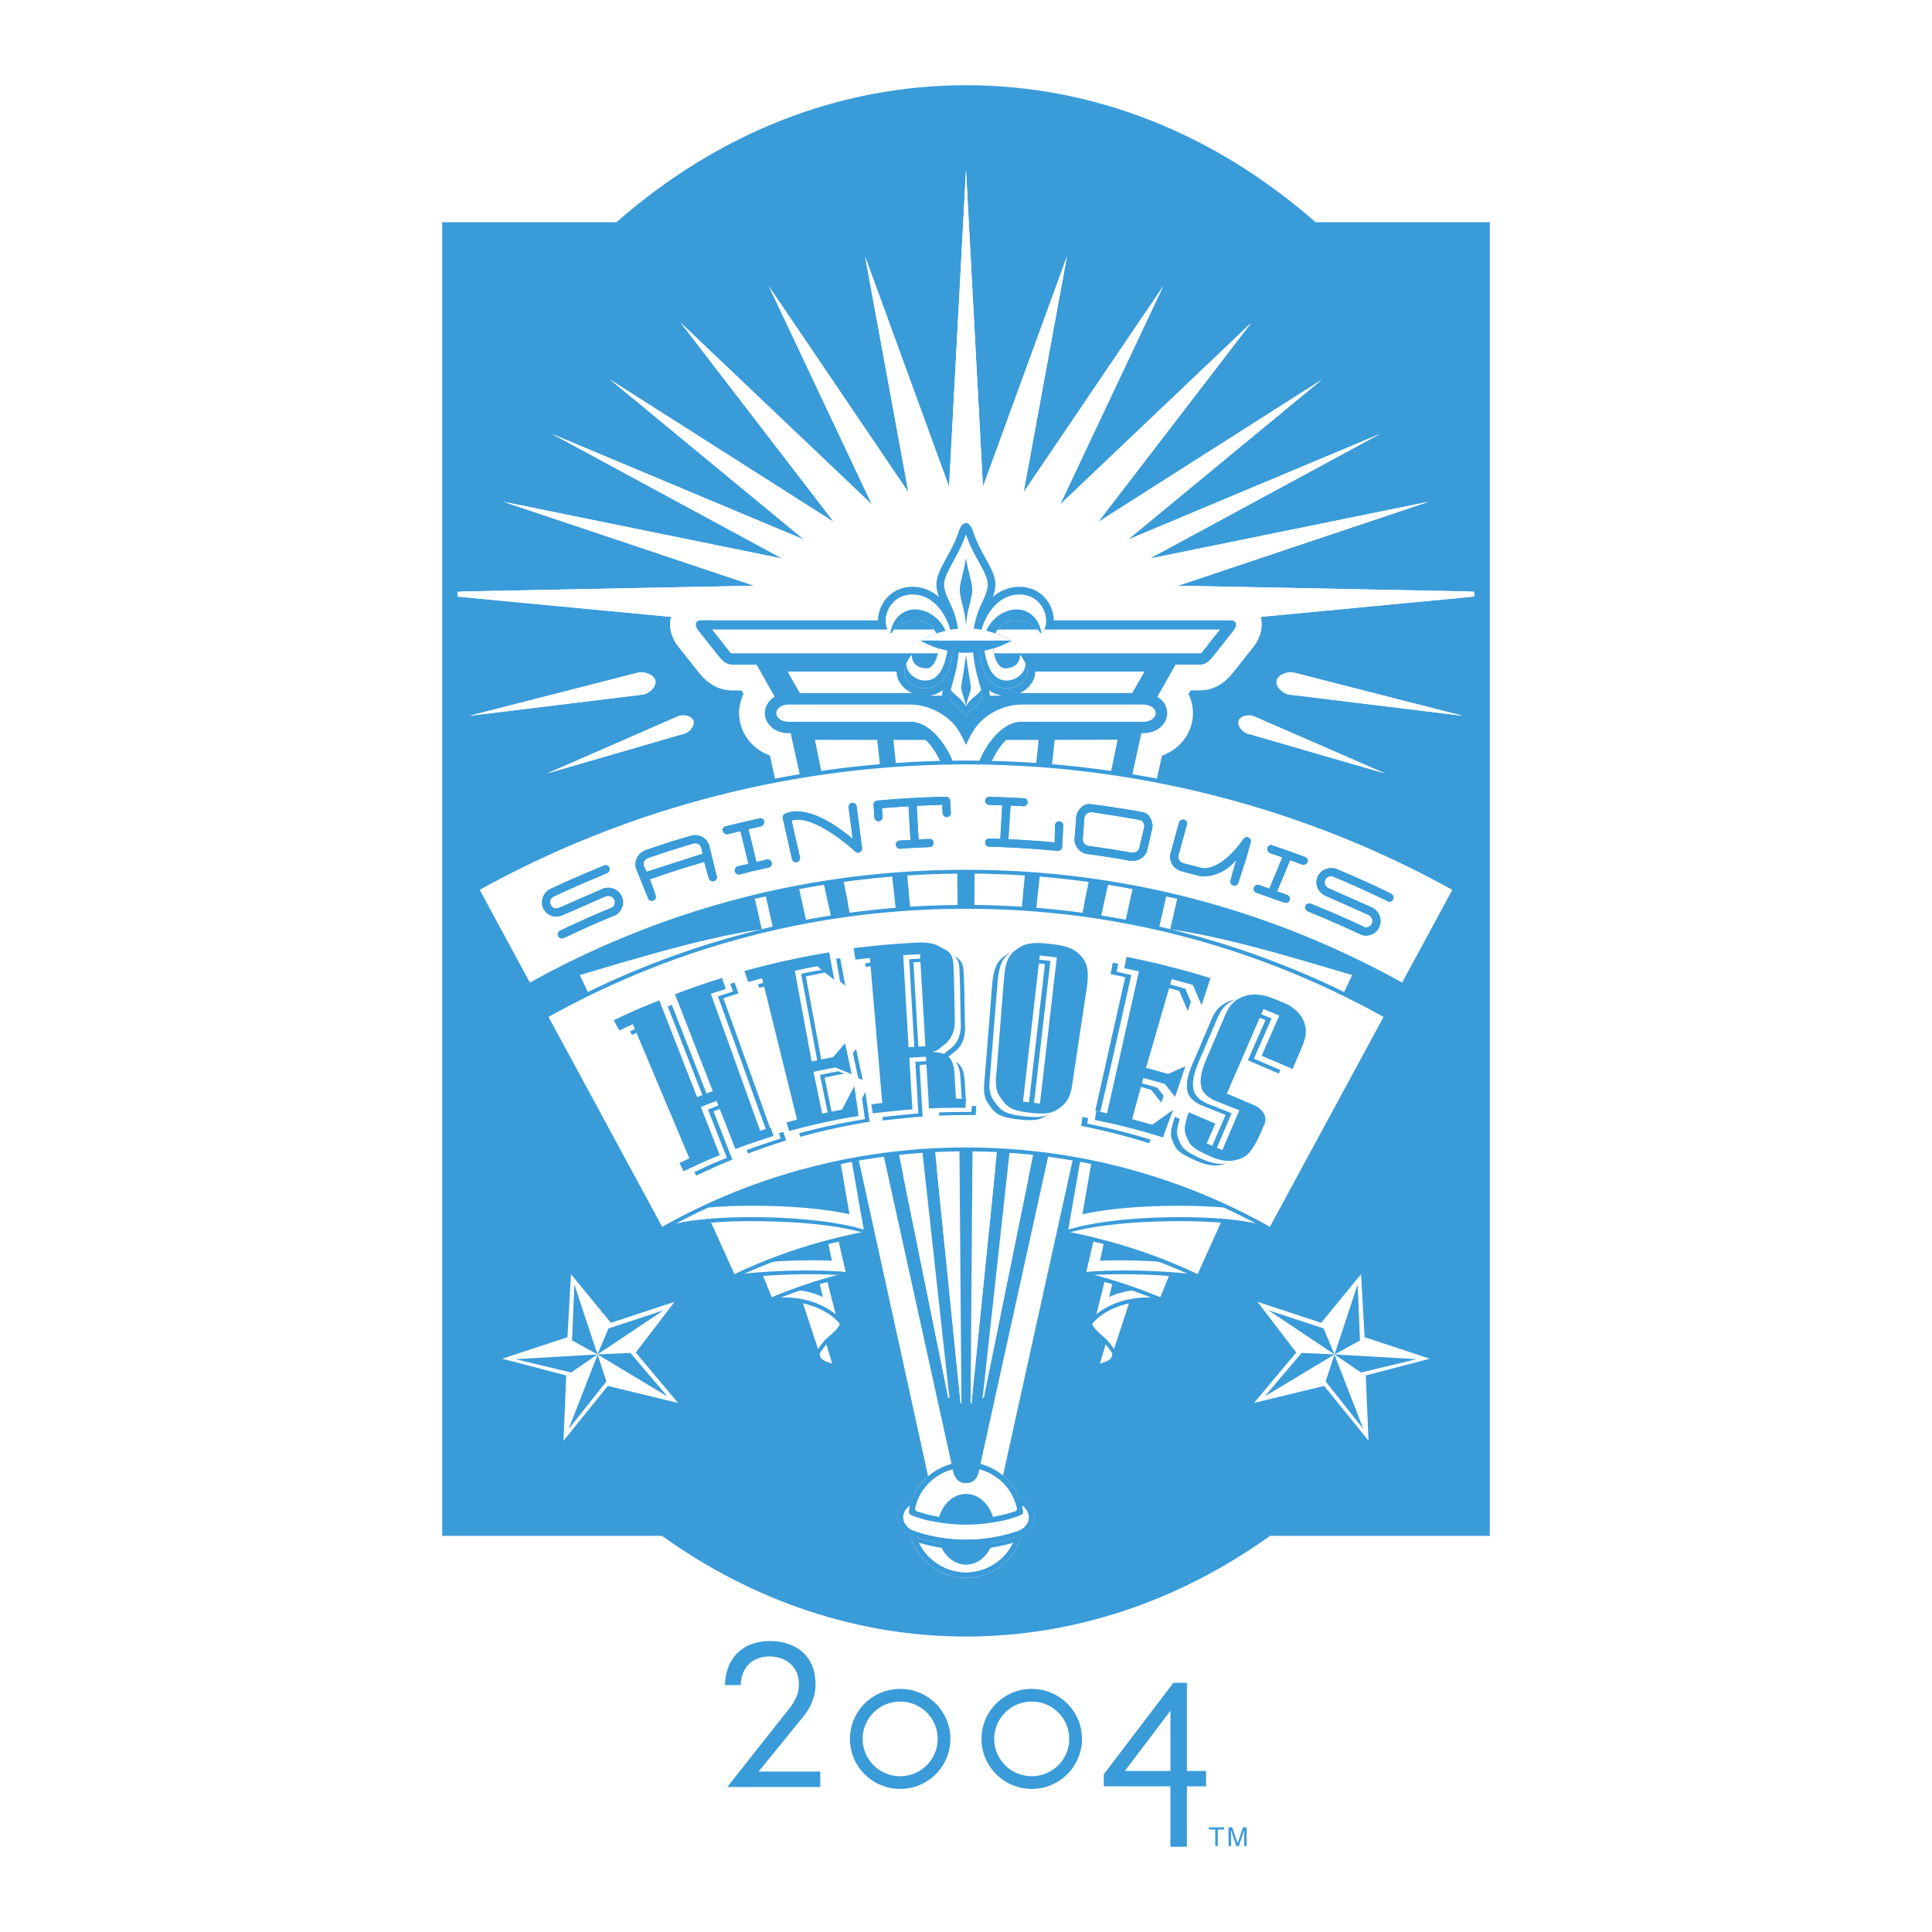 <svg xmlns="http://www.w3.org/2000/svg" width="2500" height="2500" viewBox="0 0 192.756 192.756"><g fill-rule="evenodd" clip-rule="evenodd"><path fill="#fff" d="M0 0h192.756v192.756H0V0z"/><path d="M147.107 22.17H131.26c-10.205-8.939-22.25-13.667-34.882-13.667-12.627 0-24.676 4.728-34.877 13.667H44.117v131.062h21.931c9.159 6.573 19.638 10.046 30.33 10.046 10.696 0 21.171-3.473 30.333-10.046h21.928V22.17h-1.532z" fill="#3a9bd9"/><path d="M130.854 23.769c-9.668-8.631-21.584-13.73-34.472-13.729-12.895-.002-24.812 5.098-34.478 13.729H45.398V125.15l-.002 27.26h20.992c8.774 6.407 19.028 10.094 29.993 10.096 10.958-.002 21.214-3.688 29.986-10.096h20.994V23.769h-16.507z" fill="#3a9bd9"/><path d="M114.559 63.93l-36.355.001h-4.062l4.428 7.858h.014l16.505 74.957s.124 1.229 1.29 1.231c1.167-.002 1.288-1.222 1.288-1.222l16.51-74.967h.012l.678-1.208 1.762-3.107 2.002-3.543h-4.072z" fill="#fff"/><path d="M125.592 61.003c-.504-1.035-1.574-1.678-2.797-1.678H72.404l-2.445-.004c-1.231-.007-2.309.636-2.813 1.681-.54 1.108-.335 2.436.551 3.546l1.824 2.298.016.025c.56.704 1.597 2.015 3.578 2.015h.873l.199.353a4.294 4.294 0 0 0-.447 1.908c0 1.166.465 2.272 1.31 3.114.492.494 1.096.87 1.766 1.117l15.753 71.779c.353 1.515 1.846 2.982 3.809 2.98 1.968.002 3.466-1.466 3.7-2.974l15.855-71.773c1.826-.666 3.088-2.293 3.088-4.244 0-.67-.16-1.313-.445-1.903l.199-.358h.867c1.984 0 3.025-1.317 3.6-2.049l1.801-2.284c.879-1.114 1.082-2.44.549-3.549z" fill="#fff"/><path d="M122.795 61.895l-2.434-.001H72.404c-.747 0-1.853-.002-2.455-.006-.601-.002-.709.474-.245 1.064l1.825 2.3c.467.587.835 1.066 1.586 1.066h2.372l1.803 3.198c-.155.098-.3.204-.426.33-.36.36-.556.82-.554 1.303 0 .478.194.939.554 1.301.443.445 1.106.7 1.809.7h.21l16.206 73.598s.124 1.229 1.29 1.231c1.167-.002 1.288-1.222 1.288-1.222l16.205-73.607h.217c1.324 0 2.361-.879 2.361-2.001 0-.483-.197-.942-.557-1.301a2.158 2.158 0 0 0-.422-.328l1.809-3.202h2.363c.748 0 1.119-.481 1.584-1.069l1.803-2.284c.464-.589.357-1.072-.235-1.07zM135.793 127.123l.352 6.29 6.503 2.148-6.388 1.668.279 6.515-4.43-5.47-7 1.696 4.219-5.028-3.869-5.058 6.352 2.095 3.982-4.856z" fill="#fff"/><path fill="#3a9bd9" d="M135.688 133.739l-.237-5.59-2.305 6.982 2.542-1.392zM132.051 132.538l-5.514-1.82 6.609 4.413-1.095-2.593z"/><path fill="#3a9bd9" d="M129.861 134.981l-3.683 4.34 6.968-4.19-3.285-.15zM132.26 137.823l3.763 4.75-2.884-7.421-.879 2.671zM135.783 136.938l5.549-1.335-8.186-.472 2.637 1.807z"/><path fill="#fff" d="M56.966 127.123l-.349 6.29-6.508 2.148 6.39 1.668-.28 6.515 4.428-5.47 7.001 1.696-4.216-5.028 3.865-5.058-6.347 2.095-3.984-4.856z"/><path fill="#3a9bd9" d="M57.073 133.739l.232-5.59 2.307 6.982-2.539-1.392zM60.709 132.538l5.512-1.82-6.609 4.413 1.097-2.593z"/><path fill="#3a9bd9" d="M62.894 134.981l3.689 4.34-6.971-4.19 3.282-.15zM60.503 137.823l-3.77 4.75 2.888-7.421.882 2.671zM56.976 136.938l-5.552-1.335 8.188-.472-2.636 1.807z"/><path d="M103.184 151.361a1.731 1.731 0 0 0-.143-.686 1.83 1.83 0 0 0-.287-.479 2.257 2.257 0 0 0-1.023-.697 5.776 5.776 0 0 0-5.353-3.626 5.767 5.767 0 0 0-5.347 3.626 2.249 2.249 0 0 0-1.028.697 1.875 1.875 0 0 0-.421 1.012c-.003.05-.007.104-.007.153 0 .761.496 1.467 1.24 1.805.685 2.48 2.973 4.252 5.563 4.255 2.591-.003 4.88-1.774 5.565-4.255.746-.338 1.241-1.044 1.241-1.805z" fill="#fff"/><path d="M103.184 151.361a1.731 1.731 0 0 0-.143-.686 1.83 1.83 0 0 0-.287-.479 2.257 2.257 0 0 0-1.023-.697 5.776 5.776 0 0 0-5.353-3.626 5.767 5.767 0 0 0-5.347 3.626 2.249 2.249 0 0 0-1.028.697 1.875 1.875 0 0 0-.421 1.012c-.003.05-.007.104-.007.153 0 .761.496 1.467 1.24 1.805.685 2.48 2.973 4.252 5.563 4.255 2.591-.003 4.88-1.774 5.565-4.255.746-.338 1.241-1.044 1.241-1.805z" fill="#3a9bd9"/><path d="M96.381 152.117a15.92 15.92 0 0 1-5.208-.862c.034-.454.125-.891.269-1.304a5.218 5.218 0 0 1 9.874 0 4.818 4.818 0 0 1 .265 1.31c-1.004.389-1.5.447-2.295.595-.936.172-1.907.261-2.905.261zM91.275 152.755c.511 2.347 2.604 4.117 5.103 4.117 2.501 0 4.593-1.771 5.106-4.117a15.95 15.95 0 0 1-10.209 0z" fill="#fff"/><path d="M92.749 152.576c0-1.271.47-2.468 1.285-3.287.653-.65 1.483-1.011 2.344-1.011.86 0 1.692.36 2.347 1.011.816.819 1.283 2.017 1.283 3.287 0 2.37-1.629 4.296-3.63 4.296-.859 0-1.691-.357-2.344-1.01-.817-.816-1.285-2.013-1.285-3.286z" fill="#fff"/><path d="M96.381 156.107c1.58 0 2.863-1.581 2.863-3.531 0-1.952-1.283-3.529-2.866-3.529-1.581 0-2.863 1.577-2.863 3.529 0 1.95 1.282 3.531 2.866 3.531z" fill="#3a9bd9"/><path d="M96.378 154.142a16.513 16.513 0 0 0 5.286-.868c.092-.03.184-.067.279-.107.088-.042.18-.092.268-.141v-.007a1.73 1.73 0 0 0 .232-.164l.02-.02c.068-.059.133-.119.195-.184.004-.007.012-.016.02-.025.053-.057.102-.115.145-.178l.027-.039c.043-.064.08-.131.119-.196.01-.021.02-.039.029-.061.031-.067.061-.139.086-.207.006-.021.014-.039.018-.059a2.543 2.543 0 0 0 .061-.266 2.07 2.07 0 0 0 .021-.259 1.725 1.725 0 0 0-.051-.402c-.004-.015-.008-.028-.01-.045a1.44 1.44 0 0 0-.082-.239 1.336 1.336 0 0 0-.127-.25.982.982 0 0 0-.084-.12c-.027-.039-.051-.08-.084-.119-.035-.038-.068-.075-.107-.112a6.102 6.102 0 0 0-.113-.116c-.023-.019-.051-.037-.08-.061-.055-.044-.109-.091-.172-.128a2.24 2.24 0 0 0-.543-.27c-.018-.043-.039-.084-.057-.126l-.58-.382.34 1.359c.014.052.035.127.035.184a.263.263 0 0 1-.186.244c-.674.229-1.375.408-2.096.537a15.509 15.509 0 0 1-5.62 0 14.033 14.033 0 0 1-2.09-.537.255.255 0 0 1-.188-.244c0-.057.022-.132.036-.184l.337-1.359-.577.382a.933.933 0 0 0-.056.126 2.235 2.235 0 0 0-.545.27c-.064.037-.12.084-.175.128-.027.023-.054.042-.078.061-.04.039-.079.077-.114.116a1.34 1.34 0 0 0-.104.112c-.034.037-.06.08-.087.119-.029.039-.061.076-.086.12a1.55 1.55 0 0 0-.128.25 1.908 1.908 0 0 0-.079.239c-.005.017-.007.032-.012.045-.021.08-.032.165-.041.249-.003.05-.007.104-.007.153a1.407 1.407 0 0 0 .026.296c.013.076.033.155.054.229l.02.059c.027.068.052.14.087.205a.311.311 0 0 0 .028.062 2.383 2.383 0 0 0 .146.235c.044.062.089.121.143.178.009.01.014.019.024.025.057.064.122.125.193.184.003.007.012.013.02.02a1.685 1.685 0 0 0 .237.171c.084.049.171.099.262.141.093.041.186.077.28.107 1.7.576 3.477.865 5.285.869z" fill="#3a9bd9"/><path d="M96.378 153.594c1.81 0 3.538-.308 5.106-.839.668-.199 1.152-.76 1.152-1.394 0-.167-.035-.326-.096-.478a1.487 1.487 0 0 0-.576-.668c.051.216.1.479.1.479l.025.151a.351.351 0 0 1-.182.288 5.56 5.56 0 0 1-.525.204c-1.178.392-1.301.37-2.096.518-.938.172-1.908.261-2.906.261-1.001 0-1.973-.089-2.91-.261-.798-.147-.919-.126-2.095-.518a6.074 6.074 0 0 1-.527-.204.35.35 0 0 1-.18-.288l.023-.151s.044-.263.1-.479c-.259.169-.46.401-.572.668-.062.151-.1.311-.1.478 0 .634.484 1.194 1.154 1.394 1.57.531 3.295.839 5.105.839z" fill="#fff"/><path d="M96.378 153.594c1.81 0 3.538-.308 5.106-.839.668-.199 1.152-.76 1.152-1.394 0-.087-.008-.173-.027-.255-.113.522-.551.959-1.125 1.134a16.06 16.06 0 0 1-5.106.842 16.07 16.07 0 0 1-5.106-.842c-.574-.175-1.011-.613-1.121-1.134-.018.082-.03.168-.03.255 0 .634.484 1.194 1.154 1.394 1.568.531 3.293.839 5.103.839z" fill="#fff"/><path d="M114.559 63.93l-36.355.001h-4.062l4.428 7.858h.014l16.505 74.957s.124 1.229 1.29 1.231c1.167-.002 1.288-1.222 1.288-1.222l16.51-74.967h.012l.678-1.208 1.762-3.107 2.002-3.543h-4.072z" fill="#3a9bd9"/><path fill="#fff" d="M112.799 69.414l1.359-2.408H78.601l1.356 2.408h32.842z"/><path fill="#fff" d="M92.494 69.414l1.756-2.408H78.601l1.356 2.408h12.537zM112.799 69.414l1.359-2.408H98.514l1.752 2.408h12.533zM78.601 67.006l1.356 2.408-1.356-2.408z"/><path fill="#fff" d="M113.482 68.232l.676-1.226H78.601l.679 1.226h34.202zM96.378 16.944L94.689 48.57l-8.378-22.976 4.322 23.519-13.919-20.546 10.27 21.76-19.056-18.111L83.2 52.086 60.898 37.894l19.329 15.948-25.139-10.544 22.977 12.435-27.843-5.675 25.004 8.378-29.159.575v.544l26.591 2.534 47.444-.002 26.587-2.534v-.542l-29.158-.573 25.006-8.38-27.842 5.675 22.975-12.435-25.139 10.544 19.326-15.948-22.298 14.192 15.269-19.87-19.053 18.111 10.272-21.762-13.922 20.548 4.322-23.519-8.379 22.976-1.69-31.626z"/><path fill="#fff" d="M117.531 58.438l25.006-8.38-27.842 5.675 22.975-12.435-25.139 10.544 19.326-15.948-22.298 14.192 15.269-19.87-19.053 18.111 10.272-21.762-13.922 20.548 4.322-23.519-8.379 22.976-1.69-31.626-1.689 31.626-8.378-22.976 4.322 23.519-13.919-20.546 10.27 21.76-19.056-18.111L83.2 52.086 60.898 37.894l19.329 15.948-25.139-10.544 22.977 12.435-27.843-5.675 25.004 8.378-29.578.589.003.507 27.007 2.557 47.444-.002 26.996-2.569.009-.493-29.576-.587z"/><path d="M104.139 59.524c-.631-.631-1.492-.979-2.432-.979-.979 0-1.883.352-2.658 1.016.154-.403.26-.811.26-1.261 0-.827-.504-1.739-1.041-2.707-.215-.392-.441-.802-.633-1.207a15.32 15.32 0 0 1-.543-1.326s-.243-.875-.722-.875-.729.875-.729.875a11.985 11.985 0 0 1-.54 1.326c-.189.406-.418.812-.636 1.207-.532.965-1.037 1.879-1.037 2.707 0 .451.107.862.257 1.261-.771-.663-1.677-1.016-2.655-1.016-.936 0-1.802.348-2.429.979a3.492 3.492 0 0 0-1.008 2.455c0 1.087.567 1.788 1.132 1.919a.826.826 0 0 0 .935-.426 1.172 1.172 0 0 1 .332-.377l.016-.01c.043-.032.091-.061.145-.091a1.468 1.468 0 0 1 .29-.135c.071-.027.12-.043.162-.054.023-.009.054-.014.088-.023l.062-.016c.051-.009.094-.023.132-.029l.183-.025.064-.007c.026-.007.048-.009.067-.011a4.48 4.48 0 0 1 .343-.015c.244-.001.461.063.65.191l-.053.025a7.468 7.468 0 0 0-.648.333l-.036.016s-1.121.652-1.118.652l.558.333-.515.597a4.58 4.58 0 0 0-.556.841l-.013.011-.08.182c-.043.059-.093.134-.093.134v.112c-.021.064-.048.125-.068.188a2.866 2.866 0 0 0-.087.395l-.001.021v.01a2.069 2.069 0 0 0-.027.305c.004.547.246 1.092.679 1.529a3.09 3.09 0 0 0 2.147.882c.675 0 1.272-.2 1.776-.573a2.82 2.82 0 0 0-.071.567c-.003.816.515 1.248.927 1.591.278.231.562.471.786.864l.67 1.176.666-1.178c.225-.392.51-.631.787-.862.414-.344.93-.775.93-1.589a2.65 2.65 0 0 0-.076-.569c.502.373 1.1.573 1.775.573 1.508 0 2.828-1.126 2.828-2.411a2.858 2.858 0 0 0-.113-.722s-.004-.021-.006-.024l-.006-.02.012.032c-.02-.061-.045-.123-.068-.186v-.112l-.094-.132-.074-.184-.02-.009a4.292 4.292 0 0 0-.557-.843l-.506-.588.559-.333-1.094-.656a7.253 7.253 0 0 0-.58-.305c-.035-.014-.066-.03-.1-.046l-.035-.016-.016-.005s-.004-.003-.029-.013v-.002c.189-.123.4-.184.643-.184a5.9 5.9 0 0 1 .342.013c.014.004.039.006.062.013l.096.009c.057.009.111.018.152.023.043.006.084.02.162.036l.037.008c.031.009.062.015.082.022.051.012.098.028.189.064.023.007.043.016.055.021.057.021.109.048.164.077.016.008.033.02.045.025.055.032.107.062.15.098a1.28 1.28 0 0 1 .152.133l.01.009a.919.919 0 0 1 .123.148c.023.039.045.068.057.094a.834.834 0 0 0 .941.426c.559-.132 1.125-.832 1.125-1.919 0-.918-.364-1.812-1.002-2.453zm-11.441 5.913c-.11.31-.228.442-.272.478-.679-.01-.693-.415-.698-.611l-.019-.595c.109.059.25.128.424.208.155.071.375.166.647.271-.007.02-.011.04-.018.061a1.75 1.75 0 0 1-.064.188zm8.031-.569c.117-.055.217-.102.297-.148l-.018.583c-.006.196-.018.601-.697.611-.029-.023-.1-.093-.189-.28l-.006-.007c-.01-.022-.027-.05-.037-.086a2.687 2.687 0 0 1-.076-.196l-.012-.039c-.012-.039-.018-.073-.031-.112a17.104 17.104 0 0 0 .769-.326z" fill="#3a9bd9"/><path d="M69.704 62.951c-.465-.59-.356-1.066.245-1.064.602.003 1.708.006 2.455.006h47.958l2.434.001c.592-.001.699.481.234 1.069l-1.803 2.284c-.465.588-.836 1.069-1.584 1.069H73.115c-.75 0-1.119-.479-1.586-1.066l-1.825-2.299z" fill="#3a9bd9"/><path fill="#fff" d="M119.83 65.168l1.893-2.361-50.684-.002 1.888 2.363h46.903z"/><path fill="#fff" d="M72.201 64.252l.726.916h46.903l.742-.916H72.201zM63.733 67.097l-.002-.005-16.891 4.321 17.13-2.094c.057-.004.112-.005.166-.012.611-.116 1.372-.772 1.255-1.381-.115-.604-1.054-.935-1.658-.829zM67.721 71.439l-.004-.002-13.123 5.726 13.613-3.952a.744.744 0 0 0 .132-.032c.479-.173 1.007-.802.834-1.281-.171-.476-.974-.623-1.452-.459zM129.025 67.097l.002-.005 16.893 4.321-17.133-2.094a1.808 1.808 0 0 1-.164-.012c-.611-.116-1.371-.77-1.256-1.381.113-.604 1.051-.935 1.658-.829zM125.035 71.439l.006-.002 13.125 5.724-13.613-3.948c-.045-.009-.092-.018-.133-.032-.479-.175-1.006-.804-.836-1.285.172-.474.975-.621 1.451-.457z"/><path d="M63.733 67.097l-.002-.005-16.891 4.321 17.13-2.094c.057-.004.112-.005.166-.012.611-.116 1.372-.772 1.255-1.381-.115-.604-1.054-.935-1.658-.829zM67.721 71.439l-.004-.002-13.123 5.726 13.613-3.952a.744.744 0 0 0 .132-.032c.479-.173 1.007-.802.834-1.281-.171-.476-.974-.623-1.452-.459zM129.025 67.097l.002-.005 16.893 4.321-17.133-2.094a1.808 1.808 0 0 1-.164-.012c-.611-.116-1.371-.77-1.256-1.381.113-.604 1.051-.935 1.658-.829zM125.035 71.439l.006-.002 13.125 5.724-13.613-3.948c-.045-.009-.092-.018-.133-.032-.479-.175-1.006-.804-.836-1.285.172-.474.975-.621 1.451-.457zM81.306 73.82l13.295 65.591.125.09-7.207-65.681h-6.213zM105.229 73.82l-7.197 65.681c.043-.029.082-.06.125-.09L111.5 73.799l-6.271.021zM89.139 73.822l6.699 66.192a.511.511 0 0 1 .086.013l-.52-66.205h-6.265zM97.338 73.82l-.504 66.207c.027-.007.06-.009.086-.013l6.7-66.192-6.282-.002z" fill="#fff"/><path d="M115.893 69.847c-.443-.447-1.104-.704-1.805-.704H101.92l-.012.009c-2.027 0-3.977.793-5.352 2.163-.059.064-.118.127-.178.195-.057-.07-.12-.132-.178-.195-1.375-1.37-3.327-2.163-5.351-2.163l-.012-.009H78.672c-.702 0-1.365.257-1.809.702-.36.36-.556.82-.554 1.303 0 .478.194.939.554 1.301.443.445 1.106.7 1.809.7h12.252l.016-.002c1.342.032 2.491 1.919 2.96 3.002.066.222.158.4.229.524l.029.053a2.515 2.515 0 0 0 2.223 1.344 2.516 2.516 0 0 0 2.22-1.344l.027-.053c.068-.125.164-.303.227-.524.457-1.053 1.559-2.929 2.852-3h12.381c1.324 0 2.361-.879 2.361-2.001a1.83 1.83 0 0 0-.556-1.301z" fill="#3a9bd9"/><path d="M114.084 70.292H101.92v.005c-1.729 0-3.57.921-4.549 2.24-.519.702-.911 1.625-.999 1.792-.083-.163-.435-1.058-.985-1.792-.991-1.312-2.822-2.24-4.55-2.24l.001-.005H78.672c-.668 0-1.215.383-1.215.855 0 .47.547.854 1.215.854h12.132l.034-.009c1.932 0 3.535 2.265 4.154 3.777.021.149.112.289.18.417.232.435.682.734 1.206.734.527 0 .976-.299 1.206-.734.068-.128.154-.267.182-.417.619-1.513 2.221-3.777 4.154-3.777l.016.009h12.148c.67 0 1.215-.385 1.215-.854 0-.472-.545-.855-1.215-.855z" fill="#fff"/><path d="M115.236 71.34l-13.82-.009c-1.727 0-3.57 2.423-4.191 3.936-.023.148-.111.287-.184.416-.141.273-.356.519-.663.52-.304-.001-.52-.247-.663-.52-.071-.128-.157-.267-.184-.416-.618-1.512-2.461-3.927-4.188-3.927h-13.82l-.034.003c.132.376.611.658 1.184.658h12.132l.034-.009c1.932 0 3.535 2.265 4.154 3.777.021.149.112.289.18.417.232.435.682.734 1.206.734.527 0 .976-.299 1.206-.734.068-.128.154-.267.182-.417.619-1.513 2.221-3.777 4.154-3.777l.016.009h12.148c.586 0 1.074-.296 1.193-.682l-.042.021z" fill="#fff"/><path d="M102.354 152.915a1.649 1.649 0 0 1-.143.104v.007c-.088.049-.18.099-.268.141-.096.04-.188.077-.279.107a16.518 16.518 0 0 1-10.569 0 2.819 2.819 0 0 1-.28-.107c.05.179.114.354.18.527.034.013.066.029.102.043 1.698.574 3.473.864 5.281.864 1.81 0 3.585-.29 5.286-.864.031-.014.066-.032.102-.043.064-.173.127-.349.178-.527.148-.07.285-.156.41-.252zM101.707 59.314c-1.045 0-1.957.497-2.65 1.326-.619.733-1.479.361-1.105-.461.312-.69.592-1.254.592-1.879.002-.914-.957-2.228-1.602-3.585a12.61 12.61 0 0 1-.368-.857c-.131-.322-.205-.549-.205-.549s-.077.227-.202.549c-.1.248-.227.554-.374.857-.644 1.357-1.595 2.671-1.598 3.585.003.618.271 1.174.579 1.853.374.827-.49 1.189-1.123.449-.693-.805-1.591-1.288-2.621-1.288-1.643 0-2.669 1.29-2.669 2.667 0 .927.549 1.277.613 1.149a2.208 2.208 0 0 1 .314-.431l.021-.022c.061-.064.13-.123.203-.178.016-.011.025-.021.041-.032.067-.052.143-.096.219-.141l.071-.039c.071-.037.145-.071.223-.107.034-.013.073-.024.105-.038.075-.03.146-.051.223-.075.05-.014.104-.025.154-.039.067-.016.133-.032.199-.046.075-.012.149-.02.223-.03l.162-.02c.135-.01.271-.02.412-.02a1.932 1.932 0 0 1 1.415.602 2 2 0 0 1 .157.175c.016.02.03.041.05.064.039.052.073.105.107.157l.044.068c.041.071.085.147.12.227-.118.041-.232.08-.336.121-.011.004-.019.009-.03.015a3.431 3.431 0 0 0-.284.112l-.014.005c-.112.048-.219.091-.309.133-.315.145-.518.259-.588.298 0 .002 0 .002-.003.003-.013.009-.025.015-.025.015s.223.133.611.312c.251.118.584.253.964.385.026.007.055.018.083.027.048.016.096.035.146.051v.018c-.009.061-.016.125-.026.191 0 .02-.005.037-.009.057-.013.069-.023.142-.043.217-.003.018-.005.034-.009.05-.016.077-.038.151-.059.226-.002.007-.002.016-.005.023-.023.081-.052.16-.08.239-.194.524-.51.977-.97.977-.521 0-1.452-.212-1.486-1.353 0 0-.338.39-.558.908-.04.091-.071.181-.098.275l-.001.003a1.787 1.787 0 0 0-.064.292c-.004.003-.004.009-.004.017a1.96 1.96 0 0 0-.014.205c0 .864 1.003 1.645 2.062 1.645 1.014 0 1.665-.563 2.078-1.323.498-.905 1.101-.825.895 0-.244.962-.501 1.698-.501 2.082 0 .845.975.946 1.616 2.076.639-1.128 1.614-1.231 1.614-2.076 0-.388-.27-1.139-.514-2.113-.209-.825.406-.864.904.045.416.75 1.066 1.31 2.076 1.31 1.055 0 2.059-.781 2.059-1.645 0-.07-.006-.137-.014-.205-.002-.007-.002-.013-.002-.017-.018-.1-.035-.197-.064-.294-.002.002-.002.002-.002-.001-.027-.095-.061-.184-.094-.275-.227-.518-.559-.91-.559-.91-.037 1.142-.967 1.354-1.49 1.354-.385 0-.666-.316-.861-.718-.018-.038-.035-.081-.055-.118-.035-.085-.066-.173-.096-.258-.004-.016-.012-.034-.014-.05a3.053 3.053 0 0 1-.076-.259c-.006-.016-.008-.032-.01-.048-.016-.087-.035-.173-.051-.254a1.986 1.986 0 0 1-.037-.272c.002-.003-.004-.009-.004-.014.039-.01.07-.023.104-.035l.188-.061c.078-.027.156-.057.23-.086a.818.818 0 0 0 .104-.039c.1-.036.189-.073.277-.112.01 0 .016-.004.025-.008.143-.061.275-.117.387-.173.334-.156.52-.269.52-.269s-.186-.11-.516-.268a4.191 4.191 0 0 0-.127-.059c-.012-.004-.025-.013-.037-.017-.072-.031-.146-.065-.225-.098-.018-.009-.037-.014-.053-.023a6.626 6.626 0 0 0-.258-.102c-.018-.007-.035-.016-.051-.021a8.264 8.264 0 0 0-.348-.123v-.004c.037-.076.08-.155.125-.23l.047-.071c.033-.052.068-.1.105-.149.021-.029.041-.052.061-.079.037-.045.076-.087.113-.13a1.936 1.936 0 0 1 1.439-.622c.139 0 .273.009.408.02.057.005.107.013.162.02.074.011.148.018.223.03.07.015.135.03.199.046l.158.039c.072.023.145.044.217.075.037.013.074.025.107.038.076.036.154.07.225.107.023.013.047.025.07.039.076.045.148.089.219.141.014.011.025.021.041.032.072.055.141.116.205.178a.142.142 0 0 0 .018.022c.064.071.129.142.186.221.047.066.092.134.129.21.066.128.613-.223.613-1.149-.001-1.375-1.024-2.665-2.669-2.665z" fill="#3a9bd9"/><path d="M99.381 65.861a4.192 4.192 0 0 1-.297-1.171c.545-.17.996-.361 1.314-.513.334-.156.459-.269.459-.269s-.125-.11-.455-.268a9.908 9.908 0 0 0-1.098-.442c.139-.287.324-.554.564-.773l-1.719-.237c-.086.207-.16.424-.227.645a8.604 8.604 0 0 0-1.542-.146 8.52 8.52 0 0 0-1.569.153 6.477 6.477 0 0 0-.246-.704l-1.634.349c.212.208.38.458.502.72-.387.132-.718.269-.973.386-.394.182-.556.316-.556.316s.163.133.551.312a10.2 10.2 0 0 0 1.193.463 4.191 4.191 0 0 1-.239 1.05l1.422.344c.091-.363.143-.729.18-1.065.431.073.889.12 1.368.12.468 0 .917-.046 1.341-.114.029.282.076.581.137.886l1.566.061a1.168 1.168 0 0 1-.042-.103z" fill="#3a9bd9"/><path d="M96.373 71.507c.639-1.128 1.614-1.231 1.614-2.076 0-.718-.914-2.651-.914-4.995l.004-.57.012-.367c.125-2.753 1.455-3.827 1.455-5.199.002-.914-.957-2.228-1.602-3.585a12.61 12.61 0 0 1-.368-.857c-.131-.322-.205-.549-.205-.549s-.077.227-.202.549c-.1.248-.227.554-.374.857-.644 1.357-1.595 2.671-1.598 3.585.003 1.374 1.333 2.446 1.454 5.199l.013.367.001.57c0 2.343-.905 4.276-.905 4.995-.002.845.973.947 1.615 2.076zM93.659 63.963c.017.221.007.474.007.474 0 .658-.354 2.244-1.217 2.244-.521 0-1.452-.212-1.486-1.353 0 0-.613.709-.721 1.479-.004.003-.004.009-.004.017a1.96 1.96 0 0 0-.014.205c0 .864 1.003 1.645 2.062 1.645 2.229.001 2.699-2.731 2.774-4.236l-.032-.57-.047-.368c-.495-2.409-1.978-4.186-3.952-4.186-1.643 0-2.669 1.29-2.669 2.667 0 .927.549 1.277.613 1.149.406-.811 1.398-1.217 2.569-1.217 1.068 0 1.74.784 2.013 1.586.001.001.091.296.104.464z" fill="#fff"/><path d="M99.078 63.963c-.018.221-.01.474-.01.474 0 .658.355 2.244 1.219 2.244.523 0 1.453-.212 1.49-1.354 0 0 .609.711.719 1.48a1.72 1.72 0 0 1 .016.222c0 .864-1.004 1.645-2.059 1.645-2.234 0-2.705-2.731-2.775-4.236l.033-.57.045-.367c.492-2.409 1.975-4.186 3.951-4.186 1.645 0 2.668 1.29 2.668 2.667 0 .927-.547 1.277-.613 1.149-.404-.811-1.398-1.217-2.566-1.217-1.074 0-1.74.784-2.018 1.586 0 0-.088.295-.1.463z" fill="#fff"/><path d="M96.381 62.425s.066-.835.161-1.287c.187-.866.46-1.702.46-2.287-.002-.587-.273-1.422-.46-2.29-.094-.449-.164-.898-.164-.898s-.068.449-.164.9c-.188.866-.456 1.701-.456 2.288 0 .585.269 1.421.456 2.287.096.452.167 1.287.167 1.287zM96.378 70.477s.05-.267.126-.532c.141-.513.348-1.007.348-1.349 0-.344-.192-1.352-.192-1.352l-.282-1.866-.273 1.866s-.199 1.008-.199 1.352c0 .342.208.836.348 1.349.074.265.124.532.124.532zM91.293 60.804c-1.364 0-2.269 1.071-2.448 2.323.064.036.112.04.128.004.039-.076.085-.144.132-.208.465-.67 1.375-1.009 2.438-1.009 1.068 0 1.74.784 2.013 1.586 0 0 .041.137.071.272h.962c-.299-1.723-1.801-2.968-3.296-2.968zM90.238 66.823a1.96 1.96 0 0 0-.014.205c0 .864 1.003 1.645 2.062 1.645 2.229.001 2.699-2.731 2.774-4.236l-.011-.144h-.443c-.178 1.457-.591 3.604-2.304 3.604-.964 0-1.876-.782-1.876-1.645 0-.02-.007-.035-.01-.052-.002.011-.002.027-.009.035a2.367 2.367 0 0 0-.164.57c-.005.005-.005.011-.005.018zM101.443 60.804c1.361 0 2.27 1.071 2.449 2.323-.066.036-.113.04-.131.004a1.474 1.474 0 0 0-.129-.21c-.467-.668-1.375-1.007-2.438-1.007-1.074 0-1.74.784-2.018 1.586 0 0-.037.133-.07.272h-.961c.302-1.723 1.802-2.968 3.298-2.968zM102.498 66.823c.008.067.014.135.014.205 0 .864-1.004 1.645-2.059 1.645-2.234 0-2.705-2.731-2.775-4.236l.01-.144h.443c.178 1.457.594 3.604 2.303 3.604.965 0 1.877-.782 1.879-1.645 0-.02.002-.035.006-.052.004.011.008.027.018.035a2.728 2.728 0 0 1 .161.588z" fill="#3a9bd9"/><path d="M96.381 65.13c2.503 0 4.537-1.222 4.537-1.222h-9.073s2.03 1.222 4.536 1.222z" fill="#3a9bd9"/><path d="M91.845 63.908h9.073s-2.033-1.221-4.537-1.221c-2.506.001-4.536 1.221-4.536 1.221zM88.117 99.74l-1.71-10.295c-.114.022-.233.046-.351.067a5.233 5.233 0 0 0-1.476.599l4.412 21.706c.37-.039.741-.08 1.113-.115L88.117 99.74zM93.31 99.173l-.665-10.412a2.033 2.033 0 0 0-.205.013 5.266 5.266 0 0 0-1.748.504l2.252 22.211c.381-.02.768-.03 1.153-.045l-.787-12.271zM106.705 89.513c-.129-.023-.254-.048-.379-.071l-3.689 22.257c.381.039.756.078 1.135.121l4.414-21.701a5.112 5.112 0 0 0-1.481-.606zM100.32 88.773a3.417 3.417 0 0 0-.219-.013l-1.447 22.683c.389.013.773.025 1.158.045l2.254-22.211a5.279 5.279 0 0 0-1.746-.504zM91.677 121.167l-.682-4.117a2.06 2.06 0 0 0-.866.361l.763 3.737 3.71 18.263.125.09-3.05-18.334zM102.232 117.185c-.156-.045-.314-.093-.473-.138h-.008l-3.721 22.454c.043-.029.082-.06.125-.09l4.475-21.998a2.025 2.025 0 0 0-.398-.228zM94.415 116.386c-.082.002-.164.008-.244.009a2.19 2.19 0 0 0-.702.268l.383 3.754 1.986 19.599a.511.511 0 0 1 .086.013l-1.509-23.643zM98.59 116.395c-.084-.001-.168-.007-.25-.009l-1.506 23.642c.027-.007.06-.009.086-.013l2.37-23.351a2.157 2.157 0 0 0-.7-.269z" fill="#fff"/><path d="M96.378 70.477c-.515-.912-1.242-1.156-1.513-1.655-.061.25-.109.459-.109.609 0 .845.975.946 1.616 2.076.639-1.128 1.614-1.231 1.614-2.076 0-.15-.031-.36-.092-.607-.271.497-1.001.741-1.516 1.653zM77.093 92.415c-4.658.412-12.017 2.487-17.957 4.263-2.496.741-4.752 1.418-6.427 1.874l5.871-3.029a88.522 88.522 0 0 1 17.824-6.131l.67 3.009.019.014z" fill="#3a9bd9"/><path d="M59.136 96.678c5.94-1.775 13.299-3.851 17.957-4.263-.665.148-1.281.328-1.938.498a85.489 85.489 0 0 0-15.288 5.46c-.515.245-1.026.492-1.542.742l-.922-1.94 1.733-.497z" fill="#3a9bd9"/><path d="M59.783 96.711l-1.935.57.875 1.845c.564-.239.919-.412 1.281-.585a86.11 86.11 0 0 1 15.286-5.463c.562-.141 1.098-.292 1.654-.429.084-.022.167-.043.251-.063-2.309.207-5.277.821-8.408 1.603-3.028.769-6.178 1.681-9.004 2.522z" fill="#fff"/><path d="M82.637 133.91c-.52.525-1.133 1.571-1.133 1.571.062.545 1.137.845 2.111 1.196l-.866-2.876-.112.109z" fill="#3a9bd9"/><path d="M83.025 136.056l-.632-2.098c-.406.529-.62.968-.62.968-.008.795.523.87 1.252 1.13z" fill="#fff"/><path d="M84.038 132.282c-.966-1.162-2.52-2.02-4.355-2.331l1.821 5.53s.613-1.046 1.133-1.571c.041-.041.078-.076.112-.108.02-.018.02-.018.014-.011.538-.476 1.442-1.238 1.275-1.509z" fill="#3a9bd9"/><path d="M82.464 133.549c.02-.021.02-.021.012-.009.539-.478 1.441-1.238 1.274-1.51-.818-.985-2.06-1.748-3.53-2.15a1.83 1.83 0 0 1-.167-.035l1.564 4.752c.212-.319.482-.687.732-.941.04-.04.075-.074.115-.107z" fill="#fff"/><path d="M76.78 129.915c.449-.07.885-.096 1.357-.096.532 0 1.046.045 1.545.132 1.835.312 3.389 1.169 4.355 2.331v-.129l-1.11-4.369a51.221 51.221 0 0 0-3.594 1.137l-2.553.994z" fill="#3a9bd9"/><path d="M78.915 128.834l-1.75.683c.361-.045.725-.07 1.107-.07.533 0 1.047.047 1.546.132 1.392.237 2.626.79 3.56 1.551l-.876-3.431a50.34 50.34 0 0 0-3.587 1.135z" fill="#fff"/><path d="M78.684 128.035l-1.725.822a8.767 8.767 0 0 1 2.627-.135c1.377.139 2.598.605 3.526 1.306l-.876-3.403c-1.205.429-2.388.9-3.552 1.41z" fill="#3a9bd9"/><path d="M77.53 127.212c-.634.033-1.226.075-1.789.12l1.039 2.583a51.415 51.415 0 0 1 2.553-.994c1.18-.42 2.377-.802 3.594-1.137.631-.175 1.258-.35 1.896-.497-2.122-.175-4.61-.21-7.293-.075z" fill="#3a9bd9"/><path d="M82.991 127.356c.328-.092.659-.18.991-.267a58.996 58.996 0 0 0-6.085.018c-.635.032-1.229.071-1.793.117l.894 2.202a46.177 46.177 0 0 1 2.401-.932 49.175 49.175 0 0 1 3.592-1.138z" fill="#fff"/><path d="M84.044 123.778a50.759 50.759 0 0 0-3.529.956c-.128.041-.256.083-.388.121-.438.142-.88.283-1.317.432a4 4 0 0 1-.175.059c-.483.169-.963.35-1.441.529-.125.045-.246.093-.367.141-.404.155-.807.315-1.206.483-.064.026-.125.054-.189.076-.793.332-1.571.683-2.339 1.05a40.62 40.62 0 0 1 2.647-.292 64.023 64.023 0 0 1 1.789-.12c2.684-.135 5.171-.1 7.293.075l-.778-3.51z" fill="#3a9bd9"/><path d="M77.257 126.842c2.602-.134 5.011-.108 7.084.048l-.672-3.029a52.332 52.332 0 0 0-3.526.957c-.13.039-.259.082-.391.119-.439.14-.88.285-1.316.436a2.853 2.853 0 0 0-.171.057c-.488.168-.967.35-1.446.529-.12.045-.243.092-.365.141-.405.155-.806.315-1.205.481-.066.028-.128.052-.191.08-.334.141-.669.285-1.003.433a52.773 52.773 0 0 1 3.202-.252z" fill="#fff"/><path d="M76.983 125.884c2.61-.17 5.046-.181 7.133-.049l-.685-3.083c-.683.172-1.382.352-2.056.546-.502.146-1.003.297-1.504.458-.126.039-.258.083-.388.126-.444.145-.885.293-1.322.447l-.176.061c-.483.175-.966.358-1.449.544l-.367.146c-.404.163-.809.327-1.21.5l-.188.082c-.338.143-.674.294-1.009.447.055-.007.116.059.168.052.396-.05.817-.095 1.254-.136a83.951 83.951 0 0 1 1.799-.141z" fill="#3a9bd9"/><path d="M86.667 123.212c-2.534-.85-6.743-1.373-11.666-1.373-1.732 0-3.2.079-4.449.195l2.541 5.59a53.583 53.583 0 0 1 10.951-3.846 57.554 57.554 0 0 1 2.623-.566z" fill="#3a9bd9"/><path d="M82.019 123.875a64.187 64.187 0 0 1 2.031-.519 64.23 64.23 0 0 1 2.562-.544c-2.559-.785-6.623-1.275-11.334-1.273-1.734 0-3.198.061-4.449.175l2.446 5.407a53.308 53.308 0 0 1 8.744-3.246z" fill="#fff"/><path d="M86.608 122.943l-1.238-7.097a60.997 60.997 0 0 0-15.386 4.942 63.334 63.334 0 0 0-3.964 2.088c-.055.03-.128.081-.184.11.055-.018.13-.059.187-.08 1.035-.357 2.505-.696 4.504-.885a48.546 48.546 0 0 1 4.455-.184c4.808 0 8.939.443 11.484 1.258.062.02.121.02.182.039l-.04-.191z" fill="#3a9bd9"/><path d="M74.936 121.436c4.647 0 8.674.464 11.238 1.237l-1.233-7.005a61.249 61.249 0 0 0-15.379 4.94 61.264 61.264 0 0 0-3.662 1.903c1.035-.378 2.505-.698 4.581-.891a49.692 49.692 0 0 1 4.455-.184z" fill="#fff"/><path d="M74.679 120.301c4.656-.03 8.709.402 11.279 1.154l-1.251-7.202a61.782 61.782 0 0 0-15.429 5.039 61.522 61.522 0 0 0-3.665 1.923c.087-.032.19.156.282.128 1.022-.342 2.417-.638 4.326-.826a48.506 48.506 0 0 1 4.458-.216zM115.664 92.415c4.656.412 12.02 2.487 17.957 4.263 2.496.741 4.752 1.418 6.43 1.872l-5.873-3.027a88.522 88.522 0 0 0-17.824-6.131l-.67 3.009-.02.014z" fill="#3a9bd9"/><path d="M133.621 96.678c-5.938-1.775-13.301-3.851-17.957-4.263 0 0 .004 0 0 0 .664.148 1.281.328 1.941.498a85.59 85.59 0 0 1 15.287 5.46c.514.245 1.029.492 1.539.742l.92-1.94-1.73-.497z" fill="#3a9bd9"/><path d="M132.975 96.713l1.934.568-.875 1.845c-.559-.241-.916-.414-1.277-.585a86.092 86.092 0 0 0-15.287-5.463c-.566-.141-1.098-.292-1.656-.429-.084-.022-.164-.043-.248-.063 2.309.207 5.279.821 8.406 1.603 3.03.769 6.174 1.681 9.003 2.524z" fill="#fff"/><path d="M110.119 133.91c.525.525 1.137 1.571 1.137 1.571-.061.545-1.137.845-2.111 1.196l.865-2.876c.019.021.058.059.109.109z" fill="#3a9bd9"/><path d="M109.732 136.056l.631-2.098c.41.529.621.968.621.968.008.795-.525.87-1.252 1.13z" fill="#fff"/><path d="M108.719 132.282c.967-1.162 2.523-2.02 4.357-2.331l-1.82 5.53s-.611-1.046-1.137-1.571a1.007 1.007 0 0 0-.109-.108c-.021-.018-.021-.018-.014-.011-.541-.476-1.443-1.238-1.277-1.509z" fill="#3a9bd9"/><path d="M110.297 133.549c-.023-.021-.023-.021-.014-.009-.539-.478-1.441-1.238-1.273-1.51.818-.985 2.057-1.748 3.529-2.15.057-.009.109-.021.164-.035l-1.562 4.752c-.213-.319-.48-.687-.732-.941-.038-.04-.077-.074-.112-.107z" fill="#fff"/><path d="M115.977 129.915a8.57 8.57 0 0 0-1.355-.096c-.529 0-1.047.045-1.545.132-1.834.312-3.391 1.169-4.357 2.331l.004-.129 1.109-4.371c1.215.337 2.412.719 3.592 1.139l2.552.994z" fill="#3a9bd9"/><path d="M113.844 128.834l1.75.683a8.877 8.877 0 0 0-1.107-.07 9.18 9.18 0 0 0-1.547.132c-1.391.237-2.621.79-3.557 1.551l.873-3.431c1.215.335 2.412.714 3.588 1.135z" fill="#fff"/><path d="M114.072 128.035l1.725.822a8.783 8.783 0 0 0-2.627-.135c-1.373.139-2.596.605-3.523 1.306l.877-3.403c1.203.427 2.386.9 3.548 1.41z" fill="#3a9bd9"/><path d="M115.229 127.212c.633.033 1.23.075 1.789.12l-1.041 2.583a49.214 49.214 0 0 0-2.553-.994 52.786 52.786 0 0 0-3.592-1.139c-.633-.173-1.258-.348-1.896-.495 2.121-.175 4.607-.21 7.293-.075z" fill="#3a9bd9"/><path d="M109.768 127.356a55.3 55.3 0 0 0-.994-.267 59.663 59.663 0 0 1 6.09.018c.631.032 1.227.071 1.791.117l-.895 2.202a50.01 50.01 0 0 0-5.992-2.07z" fill="#fff"/><path d="M108.713 123.778a51.874 51.874 0 0 1 3.527.956c.127.041.26.083.391.121a65.256 65.256 0 0 1 1.49.491 64.845 64.845 0 0 1 1.81.67c.4.155.803.315 1.205.483.062.026.127.054.189.076.791.332 1.568.683 2.342 1.048a42.862 42.862 0 0 0-2.65-.29 63.259 63.259 0 0 0-1.789-.12c-2.686-.135-5.172-.1-7.293.075l.778-3.51z" fill="#3a9bd9"/><path d="M115.5 126.842c-2.6-.134-5.008-.108-7.086.048l.672-3.029a51.12 51.12 0 0 1 3.527.957c.133.039.258.082.391.119a54.91 54.91 0 0 1 3.3 1.163c.402.155.809.315 1.205.479.062.03.127.054.191.082.334.141.67.285 1.002.433a52.164 52.164 0 0 0-3.202-.252z" fill="#fff"/><path d="M115.777 125.884c-2.611-.17-5.051-.181-7.135-.049l.686-3.083c.682.172 1.381.352 2.053.546a46.72 46.72 0 0 1 1.504.458c.133.039.262.083.393.126a66.195 66.195 0 0 1 1.496.508c.484.175.969.358 1.451.544a58.559 58.559 0 0 1 1.572.646c.064.028.131.054.195.082.336.143.668.296 1.004.447-.055-.007-.113.059-.168.052-.4-.048-.818-.095-1.252-.136a87.678 87.678 0 0 0-1.799-.141z" fill="#3a9bd9"/><path d="M106.094 123.214c2.529-.852 6.742-1.375 11.662-1.375 1.73 0 3.199.079 4.453.195l-2.541 5.588a54.087 54.087 0 0 0-10.955-3.844 57.085 57.085 0 0 0-2.619-.564z" fill="#3a9bd9"/><path d="M110.738 123.875a64.646 64.646 0 0 0-2.027-.519 66.26 66.26 0 0 0-2.564-.544c2.559-.785 6.625-1.273 11.336-1.273 1.73 0 3.197.061 4.445.175l-2.443 5.406a53.565 53.565 0 0 0-8.747-3.245z" fill="#fff"/><path d="M106.148 122.943l1.242-7.097a61.013 61.013 0 0 1 15.383 4.942 60.946 60.946 0 0 1 3.963 2.088c.061.03.133.081.184.11-.051-.018-.127-.059-.186-.08-1.033-.357-2.506-.698-4.502-.885a48.561 48.561 0 0 0-4.457-.184c-4.805 0-8.938.443-11.484 1.258-.062.02-.119.02-.18.039l.037-.191z" fill="#3a9bd9"/><path d="M117.824 121.436c-4.646 0-8.676.464-11.238 1.237l1.23-7.005a61.16 61.16 0 0 1 15.381 4.942 61.876 61.876 0 0 1 3.662 1.901c-1.039-.378-2.506-.698-4.582-.889a48.8 48.8 0 0 0-4.453-.186z" fill="#fff"/><path d="M118.076 120.303c-4.654-.032-8.709.4-11.277 1.152l1.254-7.202a61.76 61.76 0 0 1 15.426 5.039 61.494 61.494 0 0 1 3.445 1.8l.219.123c-.084-.032-.189.156-.279.128-1.021-.342-2.418-.638-4.324-.826a47.999 47.999 0 0 0-4.464-.214zM58.598 95.532c11.475-5.366 24.277-8.372 37.78-8.372 13.507 0 26.306 3.005 37.78 8.372a88.197 88.197 0 0 1 5.885 3.026l5.373-9.928c-14.504-8.12-31.229-12.747-49.035-12.747-17.809 0-34.533 4.627-49.041 12.747l5.376 9.928a88.6 88.6 0 0 1 5.882-3.026z" fill="#3a9bd9"/><path d="M96.378 76.265c-16.984.002-33.754 4.33-48.519 12.517l5.01 9.253a89.992 89.992 0 0 1 5.566-2.849c11.926-5.579 24.694-8.408 37.942-8.408 13.251 0 26.019 2.83 37.944 8.408a89.76 89.76 0 0 1 5.568 2.849l5.008-9.253c-14.76-8.187-31.53-12.515-48.519-12.517z" fill="#fff"/><path d="M132.871 98.383c-11.082-5.189-23.447-8.095-36.493-8.095-13.046 0-25.407 2.906-36.492 8.095a88.38 88.38 0 0 0-5.68 2.924l11.703 21.617a61.064 61.064 0 0 1 19.479-7.079 61.989 61.989 0 0 1 10.99-.977c3.753 0 7.427.335 10.995.979a61.102 61.102 0 0 1 19.481 7.079l11.697-21.619a87.842 87.842 0 0 0-5.68-2.924z" fill="#3a9bd9"/><path d="M132.707 98.729c-11.418-5.347-23.641-8.061-36.329-8.059-12.685 0-24.912 2.712-36.328 8.059a86.876 86.876 0 0 0-5.324 2.729l11.338 20.939a66.25 66.25 0 0 1 3.775-1.956 61.686 61.686 0 0 1 15.481-4.973 62.564 62.564 0 0 1 22.12 0 61.659 61.659 0 0 1 15.479 4.973 65.04 65.04 0 0 1 3.777 1.958l11.34-20.941a87.88 87.88 0 0 0-5.329-2.729z" fill="#fff"/><path d="M132.221 99.772c-11.266-5.278-23.324-7.952-35.843-7.952-12.517 0-24.58 2.676-35.841 7.952a84.742 84.742 0 0 0-4.253 2.147l10.24 18.915a62.569 62.569 0 0 1 18.592-6.496 63.507 63.507 0 0 1 11.263-1.005c3.78 0 7.567.337 11.263 1.005a62.64 62.64 0 0 1 18.595 6.496l10.242-18.915a84.465 84.465 0 0 0-4.258-2.147z" fill="#fff"/><path d="M106.809 96.216c-.66-.835-1.408-1.174-3.219-1.383-1.75-.203-2.553-.064-3.383.57-.76.549-1.037 1.173-1.203 2.621l-.762 9.581c-.16 1.37-.055 1.99.475 2.682.625.885 1.096 1.19 2.82 1.39 1.779.207 2.334.041 3.102-.554.732-.55 1.047-1.272 1.207-2.645l1.43-9.501c.163-1.4.04-2.096-.467-2.761zm-5.932 14.352l1.682-14.575 1.695.194-1.68 14.577-1.697-.196z" fill="#3a9bd9"/><path d="M107.352 95.9c-.658-.833-1.406-1.178-3.213-1.383-1.756-.203-2.557-.067-3.387.569-.76.547-1.035 1.173-1.203 2.623l-.768 9.577c-.156 1.374-.053 1.992.477 2.688.629.884 1.098 1.188 2.822 1.388 1.779.205 2.334.041 3.102-.556.73-.546 1.047-1.269 1.209-2.645l1.43-9.499c.163-1.4.036-2.099-.469-2.762zm-5.928 14.353l1.674-14.573 1.699.192-1.68 14.577-1.693-.196z" fill="#fff"/><path d="M107.992 95.55c-.656-.833-1.406-1.171-3.215-1.38-1.754-.201-2.551-.067-3.383.573-.762.542-1.039 1.17-1.203 2.62l-.766 9.576c-.16 1.37-.055 1.996.477 2.688.623.882 1.096 1.187 2.822 1.387 1.779.204 2.33.038 3.1-.553.732-.551 1.051-1.272 1.207-2.645l1.432-9.503c.16-1.399.039-2.094-.471-2.763zm-5.928 14.355l1.676-14.577 1.697.194-1.678 14.575-1.695-.192zM124.529 113.179c.143-.354.494-.891.297-1.381-.035-.089-.229-.718-1.082-1.078l-.691-.298-2.025-.862 3.652-8.43 1.578.646-1.76 4.01.014.005 3.074 1.319.811-1.893c.488-1.149.688-1.855.336-2.781a2.941 2.941 0 0 0-1.082-1.391c-.615-.502-1.135-.602-1.846-.906-1.225-.519-2.344-.644-3.408-.141-.795.396-1.186.86-1.66 2.021l-1.334 3.133c-.633 1.435-1.238 2.735-.881 3.897.082.271.303.518.475.684.174.175.705.478.705.478l2.57 1.022-1.699 3.961-1.551-.662.844-1.973-.195-.087-2.441-1.047s-.062.143-.146.419c-.219.747-.365 1.274-.15 1.843.229.575.324.906.865 1.299.279.223.473.292.732.437.324.177.658.317 1.051.483 1.223.525 2.285.477 3.229-.062.677-.39 1.339-1.726 1.718-2.665z" fill="#3a9bd9"/><path d="M125.135 113.019c.145-.358.492-.895.297-1.381-.037-.091-.225-.719-1.082-1.08l-.688-.294-2.029-.866 3.656-8.432 1.574.644-1.76 4.013.014.009 3.076 1.313.805-1.889c.492-1.147.691-1.854.342-2.78a2.92 2.92 0 0 0-1.086-1.39c-.617-.506-1.135-.605-1.842-.906-1.223-.526-2.348-.648-3.408-.145-.799.397-1.188.86-1.66 2.027l-1.338 3.125c-.629 1.437-1.236 2.739-.875 3.902.082.27.301.512.471.685.172.171.707.474.707.474l2.57 1.02-1.699 3.97-1.555-.67.852-1.973-.201-.085-2.439-1.043s-.064.139-.146.415c-.221.747-.365 1.274-.152 1.847.232.571.322.903.867 1.295.275.225.467.296.729.437.33.18.66.317 1.051.485 1.227.521 2.287.476 3.23-.064.676-.39 1.344-1.725 1.719-2.663z" fill="#fff"/><path d="M125.904 112.723c.145-.354.492-.891.299-1.379-.039-.093-.229-.717-1.08-1.078l-.691-.296-2.029-.865 3.654-8.431 1.574.644-1.756 4.011.014.009 3.072 1.313.809-1.889c.492-1.149.688-1.855.34-2.778a2.943 2.943 0 0 0-1.082-1.392c-.619-.504-1.137-.601-1.846-.907-1.225-.52-2.346-.645-3.41-.144-.797.398-1.184.864-1.658 2.027l-1.338 3.125c-.627 1.44-1.234 2.741-.875 3.904.08.269.301.514.471.685.172.171.703.472.703.472l2.572 1.021-1.697 3.968-1.557-.666.854-1.973-.199-.086-2.441-1.047s-.064.139-.145.418c-.221.747-.365 1.274-.152 1.845.23.573.322.903.869 1.297.273.225.467.296.729.437.322.177.656.315 1.049.486 1.223.519 2.285.472 3.227-.066.677-.388 1.343-1.723 1.72-2.665zM78.149 112.928l-.095.024c-.317.1-.637.207-.959.309l-1.441-4.006-.356-.986-3.125-8.673c.264-.087.528-.171.792-.255.231-.076.47-.156.706-.226l-.385-1.095a80.683 80.683 0 0 0-4.007 1.361l-.695.271.122.284 2.931 7.501.727 1.866a76.04 76.04 0 0 0-1.56.605l-1.585-4.052-2.075-5.31-.001-.006-.119-.29a79.23 79.23 0 0 0-4.547 1.98l.574 1.026c.332-.159.593-.283.929-.438.139-.062.272-.125.411-.189l3.578 8.494.41.968 1.65 3.925-.903.421c-.025.015-.052.023-.078.036l.408.83s1.758-.836 2.673-1.221c.312-.13.624-.255.935-.383l-.053-.143-.003-.006-.271-.696-1.55-3.968a63.065 63.065 0 0 1 1.563-.607l1.548 3.964.275.7.052.146a69.801 69.801 0 0 1 3.809-1.305l-.285-.856z" fill="#3a9bd9"/><path d="M77.607 112.738c-.032.01-.064.017-.246-.398l-.957.312-1.297-3.585-.354-.989-3.124-8.67c.26-.086.528-.17.792-.257.235-.073.467-.153.706-.225l-.383-1.094a80.846 80.846 0 0 0-4.011 1.361l-.695.271.123.285.308.782 2.625 6.718.725 1.865c-.521.194-1.042.399-1.558.609l-1.584-4.053-.244-.631-1.527-3.901-.309-.78v-.004l-.119-.29c-.451.18-.902.361-1.349.551a79.78 79.78 0 0 0-3.195 1.429l.57 1.027c.332-.161.595-.287.932-.441l.41-.19 3.577 8.496.41.966 1.653 3.927-.907.421a1.158 1.158 0 0 0-.079.039l.408.823s1.759-.831 2.673-1.221c.308-.128.624-.253.934-.38l-.052-.143-.002-.005-.276-.698-1.548-3.965a60.801 60.801 0 0 1 1.564-.607l1.548 3.961.273.706v-.004l.053.147a65.556 65.556 0 0 1 3.81-1.305l-.278-.86z" fill="#fff"/><path d="M76.896 112.48c-.032.009-.062.021-.096.028-.317.1-.636.207-.955.308l-1.445-4.005-.357-.987-3.122-8.674c.262-.083.525-.169.788-.255.239-.074.474-.151.708-.229l-.385-1.094a81.68 81.68 0 0 0-4.005 1.363l-.695.272.122.281 2.932 7.504.728 1.865c-.526.194-1.046.399-1.565.606l-.725-1.856-.857-2.199-.248-.631-1.52-3.894-.308-.785v-.004l-.12-.287c-.451.182-.905.361-1.354.549a87.873 87.873 0 0 0-3.192 1.43l.57 1.024c.333-.157.597-.284.932-.437.139-.064.271-.129.411-.191l3.988 9.462 1.651 3.925-.909.423c-.025.013-.05.022-.075.035l.408.831c-.002 0 1.757-.836 2.671-1.223.312-.132.623-.257.936-.381l-.056-.145v-.006l-.272-.696-1.55-3.965c.52-.21 1.039-.413 1.563-.607l1.55 3.964.271.699h.003l.049.145a68.144 68.144 0 0 1 3.81-1.303l-.28-.86zM86.635 111.016l-.294-2.077-1.235 2.343c-.664.126-1.32.259-1.978.4l-.86-4.167a73.984 73.984 0 0 1 2.184-.44l1.625.675-.196-.92-.223-1.027-.244-1.14-1.194 1.392c-.714.13-1.425.273-2.138.428L80.4 97.422a69.22 69.22 0 0 1 2.23-.446l1.705 1.368-.509-2.749a80.539 80.539 0 0 0-8.452 1.86l.016.061.348 1.041c.175-.051.239-.061.413-.109.329-.088.654-.18.985-.262l3.486 14.094-.917.244-.142.034.002.006.278.86a64.04 64.04 0 0 1 6.92-1.508l-.128-.9z" fill="#3a9bd9"/><path d="M86.168 110.756l-.294-2.083-1.233 2.35c-.663.121-1.319.255-1.976.396l-.86-4.167a56.825 56.825 0 0 1 1.837-.371l2.025.852-.25-1.166-.225-1.027-.244-1.14-1.192 1.389c-.715.135-1.429.276-2.142.431l-1.683-9.06c.743-.156 1.356-.285 2.103-.396l1.835 1.45-.508-2.881a79.193 79.193 0 0 0-8.449 1.862l.012.059.346 1.039c.174-.049.241-.059.417-.107.328-.089.652-.18.984-.264l2.209 8.946.253 1.018 1.021 4.136c-.306.076-.609.156-.914.242l-.143.03.003.007.274.863a62.85 62.85 0 0 1 6.922-1.508l-.128-.9z" fill="#fff"/><path d="M85.534 110.442l-.295-2.085-1.237 2.351c-.661.122-1.318.254-1.975.398l-.863-4.168a68.816 68.816 0 0 1 2.188-.439l1.625.679-.199-.929-.219-1.022-.248-1.142-1.192 1.388c-.713.134-1.427.279-2.136.433l-1.686-9.062a89.96 89.96 0 0 1 2.234-.443l1.702 1.368-.508-2.751a81.483 81.483 0 0 0-8.448 1.858l.012.062.348 1.039c.175-.049.242-.058.415-.105.33-.091.654-.18.982-.268l2.211 8.946.254 1.02 1.019 4.136c-.305.077-.607.161-.913.244l-.144.028.004.008.278.861a62.995 62.995 0 0 1 6.918-1.509l-.127-.896zM115.947 97.188a2.227 2.227 0 0 0-.15-.04l-.023-.005h.002l-.635-.161c-.229-.057-.455-.115-.684-.171a80.707 80.707 0 0 0-3.441-.762l-.209 1.139c.498.098.906.187 1.398.294l.059.012-2.02 8.989-.227 1.026-.934 4.149-1.08-.228-.133.899a61.809 61.809 0 0 1 6.789 1.738l.562-1.741-1.635.472a76.337 76.337 0 0 0-2.008-.554l1.133-4.1a63.4 63.4 0 0 1 2.131.588l1.025 1.284.93-2.71-1.609.428-.604-.173c-.537-.151-1.074-.3-1.615-.437l2.566-8.854s2.016.561 2.115.59l.859 2.023.895-2.713a82.265 82.265 0 0 0-3.457-.982z" fill="#3a9bd9"/><path d="M116.557 96.966a3.23 3.23 0 0 1-.156-.039l-.016-.006-.637-.159c-.229-.056-.455-.118-.682-.172a80.963 80.963 0 0 0-3.443-.761l-.207 1.137c.496.097.908.191 1.4.296.016.004.035.011.055.013l-2.018 8.989-.229 1.022-.844 3.641-1.082-.229-.225 1.411a61.51 61.51 0 0 1 6.797 1.741l1.012-2.758-2.086 1.483a85.07 85.07 0 0 0-2.01-.55l1.135-4.101c.711.184 1.422.382 2.131.589l1.027 1.287 1.033-3.066-1.717.78-.602-.173a77.711 77.711 0 0 0-1.617-.436l2.568-8.854s2.018.562 2.113.59l.859 2.024.893-2.714a89.357 89.357 0 0 0-3.452-.985z" fill="#fff"/><path d="M117.314 96.6c-.051-.012-.104-.023-.152-.04l-.02-.001-.635-.163c-.229-.057-.455-.117-.684-.173a82.334 82.334 0 0 0-3.439-.759l-.209 1.139c.496.095.906.187 1.398.292a.22.22 0 0 0 .055.013l-2.012 8.991-.232 1.022-.934 4.155-1.078-.229-.139.896c2.35.466 4.51 1.016 6.791 1.741l1.018-2.757-2.086 1.487a82.592 82.592 0 0 0-2.01-.556l1.131-4.1c.715.186 1.426.382 2.133.587l1.031 1.29 1.033-3.063-1.723.775-.6-.17a68.504 68.504 0 0 0-1.613-.438l2.566-8.853 2.115.588.859 2.024.893-2.71a83.886 83.886 0 0 0-3.457-.988zM97.402 110.346l-.15-.002h-.858l-.075-1.265c-.087-1.486-.044-2.431-.749-2.99a2.518 2.518 0 0 0-.486-.258c-.287-.107-.44-.082-1.02-.176.606-.152.677-.34 1.028-.608a.21.21 0 0 0 .052-.036c.825-.592 1.205-1.474 1.133-2.71l-.083-4.121c-.073-1.266.028-1.816-.408-2.351l-.1-.112c-.2-.212-.606-.37-.841-.511-.508-.307-1.123-.447-1.933-.461-2.26.104-4.5.297-6.729.577l.186 1.141.702-.085c.248-.029.49-.051.737-.079l.782 9.18.449 5.287c-.301.035-.604.074-.907.113l-.176.021.132.894s2.627-.303 3.964-.394l-.046-.746v-.005l-.011-.152-.248-4.247c.552-.04 1.103-.068 1.655-.097l.248 4.25.011.151.043.757a65.456 65.456 0 0 1 3.291-.064h.347l.06-.901zm-5.732-5.147l-.54-9.184c.08-.005.16-.012.233-.019l.851-.044c.199-.014.396-.023.591-.03v.006l.538 9.178a71.19 71.19 0 0 0-1.673.093z" fill="#3a9bd9"/><path d="M96.981 110.041c-.053 0-.101-.004-.165-.419l-.86.002-.064-.854c-.085-1.484-.041-2.429-.745-2.986a2.719 2.719 0 0 0-.49-.262c-.285-.104-.442-.08-1.021-.169.608-.155.683-.343 1.036-.61a.548.548 0 0 1 .049-.035c.822-.596 1.203-1.477 1.133-2.71l-.084-4.122c-.074-1.269.029-1.817-.411-2.348a.684.684 0 0 0-.102-.117c-.196-.208-.604-.369-.835-.512-.508-.308-1.126-.449-1.934-.459-2.259.1-4.503.296-6.73.579l.187 1.14c.276-.035.426-.055.704-.087.246-.028.49-.052.734-.078l.782 9.182.091 1.043.36 4.245c-.303.032-.606.07-.907.107l-.174.022.129.894s2.625-.298 3.962-.393l-.043-.746-.003-.004-.005-.157-.25-4.245a69.175 69.175 0 0 1 1.656-.091l.244 4.246.013.15.042.756a70.736 70.736 0 0 1 3.293-.064c.137 0 .344.004.344.004l.064-.902zm-5.736-5.147l-.536-9.182c.073-.007.155-.015.231-.02l.852-.048c.196-.009.394-.016.59-.029v.007l.538 9.18c-.56.022-1.118.053-1.675.092z" fill="#fff"/><path d="M96.387 109.626c-.05 0-.102-.004-.155-.004h-.86l-.074-1.267c-.086-1.481-.042-2.427-.746-2.986a2.715 2.715 0 0 0-.487-.262c-.288-.102-.441-.081-1.021-.17.605-.151.679-.34 1.033-.609.013-.013.028-.022.047-.035.821-.594 1.206-1.478 1.133-2.707l-.081-4.125c-.08-1.265.027-1.813-.411-2.348-.032-.039-.064-.079-.1-.116-.201-.21-.607-.371-.839-.511-.51-.309-1.122-.449-1.933-.458a80.87 80.87 0 0 0-6.73.574l.184 1.142c.276-.035.431-.051.707-.083.242-.032.49-.054.734-.079l.782 9.179.091 1.046.36 4.242a40.2 40.2 0 0 0-.909.109l-.173.024.132.893s2.626-.299 3.959-.392l-.041-.744-.005-.006-.009-.159-.248-4.244a71.528 71.528 0 0 1 1.655-.095l.253 4.25.005.149.043.754a67.984 67.984 0 0 1 3.639-.058l.065-.904zm-5.738-5.147l-.536-9.183c.077-.005.155-.012.235-.016l.847-.052c.199-.01.396-.016.591-.026v.005l.54 9.181c-.561.022-1.12.056-1.677.091zM62.039 89.452c-.326-.745-1.209-1.087-1.979-.749l-4.231 1.85c-.375.162-.738.068-.888-.283a.615.615 0 0 1 .221-.78c.242-.116.49-.23.738-.348a95.762 95.762 0 0 1 3.662-1.6l1.014-.442c.208-.094.301-.33.208-.537a.402.402 0 0 0-.534-.208l-.671.292a94.97 94.97 0 0 0-4.419 1.932l-.166.071c-.028.016-.061.031-.089.046a1.495 1.495 0 0 0-.831 1.313 1.41 1.41 0 0 0 .119.586c.332.753 1.183 1.042 1.958.704l4.232-1.854c.358-.155.757-.018.911.332a.626.626 0 0 1-.193.754 95.058 95.058 0 0 0-5.045 2.243l-.152.063a.757.757 0 0 0-.076.049.403.403 0 0 0 .403.696l.447-.195a93.076 93.076 0 0 1 4.775-2.105 1.51 1.51 0 0 0 .706-1.176 1.478 1.478 0 0 0-.12-.654zM137.611 92.481c.334-.741-.014-1.623-.783-1.963l-4.221-1.873c-.369-.167-.545-.499-.393-.849.131-.294.412-.431.73-.363.248.1.502.205.75.308a89.91 89.91 0 0 1 3.619 1.626l1.014.471a.41.41 0 1 0 .453-.663.484.484 0 0 0-.127-.084l-.664-.315a92.658 92.658 0 0 0-4.377-1.96l-.162-.071c-.033-.014-.064-.024-.096-.039a1.5 1.5 0 0 0-1.531.278 1.48 1.48 0 0 0-.354.483c-.33.752.033 1.577.809 1.921l4.223 1.873c.354.155.523.545.369.891a.63.63 0 0 1-.686.367 98.602 98.602 0 0 0-5.242-2.285l-.154-.068a.405.405 0 0 0-.328.742l.445.198c1.607.654 3.383 1.433 4.961 2.179.482.134.98.025 1.342-.271.169-.139.31-.316.403-.533zM105.695 81.947a.41.41 0 0 0-.432.383l-.039 1.712-.234-.012a93.442 93.442 0 0 0-4.381-.298l.039-.644.174-2.715.727.041.262.01.297.009a.397.397 0 0 0 .42-.389.41.41 0 0 0-.246-.39 101.114 101.114 0 0 0-3.664-.153.413.413 0 0 0-.326.382.404.404 0 0 0 .344.414c.016.003.031.007.047.007l.559.023.756.01-.162 2.729-.037.634c-.338-.013-.674-.028-1.01-.035l-.072-.006a.066.066 0 0 0-.023.004.394.394 0 0 0-.402.379.404.404 0 0 0 .381.43l.021.001c2.076.052 4.135.178 6.172.363l.271.015.406.024a.406.406 0 0 0 .43-.381l.018-.372.086-1.746a.408.408 0 0 0-.382-.429zM94.833 80.534l-.013-.248-.025-.404a.408.408 0 0 0-.41-.385c-.02.002-.037.002-.055.002l-.371.021-.16-.013a98.896 98.896 0 0 0-5.699.319l-.159.021-.278.014a2.673 2.673 0 0 0-.178.016.409.409 0 0 0-.332.419l.029.412.021.269.032.558a.405.405 0 1 0 .808-.046l-.032-.556-.016-.299v-.003h.043c.794-.07 1.593-.125 2.393-.173l.215-.02-.001.003.189 3.355v.007l-.754.042-.319.02a.401.401 0 0 0-.383.428.405.405 0 0 0 .427.385h.006a90.114 90.114 0 0 1 2.715-.157l.232-.009a.409.409 0 0 0 .383-.431.4.4 0 0 0-.344-.378c-.139.007-.276.007-.412.012l-.738.042v-.005l-.187-3.355v-.005l.486-.02c.491-.022.985-.04 1.48-.056l.574-.032.002.018.018.276.03.557a.406.406 0 1 0 .811-.045l-.028-.556zM114.936 82.035c-.113-.426-.355-.859-.896-.998a94.059 94.059 0 0 0-5.307-.814c-.492-.029-.885.288-1.129.665a1.35 1.35 0 0 0-.219.559l-.162 2.09c-.037.24-.012.474.066.689.166.465.564.837 1.08.962 1.41.186 2.809.404 4.199.652l.203.034a1.533 1.533 0 0 0 1.439-.564 1.37 1.37 0 0 0 .281-.648l.477-2.048c.03-.2.018-.393-.032-.579zm-.776.483l-.467 1.992c-.053.351-.383.588-.736.564-.021-.002-.037 0-.061-.006 0 0-1.641-.281-2.15-.358-.508-.08-2.201-.317-2.236-.328-.318-.104-.533-.417-.479-.747l.154-2.04c.043-.305.305-.527.607-.56a.644.644 0 0 1 .186 0l1.385.212c.162.025.322.048.48.075a96.21 96.21 0 0 1 2.961.501.691.691 0 0 1 .356.695zM76.992 86.058a.407.407 0 0 0-.492-.299l-.315.073-.72.177-.004-.022-.786-3.266.706-.15.536-.119a.463.463 0 0 0 .319-.533c-.032-.149-.248-.317-.356-.283-1.237.26-3.286.75-3.615.852a.406.406 0 0 0-.148.418c.052.219.307.363.526.314l.506-.127.729-.176.792 3.257.003.022-.779.166-.319.076a.437.437 0 0 0-.252.503.398.398 0 0 0 .436.303c.018.002.034-.003.051-.003l1.404-.358 1.035-.229.442-.104a.41.41 0 0 0 .301-.492zM128.666 89.803a.406.406 0 0 0-.25-.519l-.305-.108-.697-.244.006-.022 1.297-3.099.674.251.516.194c.215.077.482-.062.559-.274.051-.144-.053-.324-.145-.431a92.281 92.281 0 0 0-3.5-1.245.402.402 0 0 0-.354.271c-.076.212.059.472.27.547l.494.169.707.246-1.285 3.101-.008.021-.711-.249-.309-.113a.412.412 0 0 0-.521.252.405.405 0 0 0 .25.517l.309.11 2.057.726.127.041.305.107a.402.402 0 0 0 .514-.249zM71.509 87.396l-.027-.079-.075-.305-.307-1.256-.192-.775-.156-.65a1.472 1.472 0 0 0-.316-.531.807.807 0 0 0-.08-.086 1.501 1.501 0 0 0-1.434-.326c-.045.012-1.624.474-2.427.737-.811.262-2.031.688-2.031.688a1.503 1.503 0 0 0-1.032 1.121l-.02.112a1.43 1.43 0 0 0 .057.622l.246.613.299.738.483 1.203.121.295.027.081c.068.212.289.33.5.262.007-.002.015-.002.016-.004a.4.4 0 0 0 .251-.508l-.12-.387-.009-.023-.451-1.207c.04-.014.077-.032.116-.042l.504-.162s.143-.061-.018-.01a94.956 94.956 0 0 1 4.503-1.428l.328-.104v.009l.338 1.246.005.016.125.391c.065.205.281.32.493.263l.021-.003a.41.41 0 0 0 .262-.511zm-2.128-1.985l-.287.093-3.727 1.197-.159.051-.702.225-.264-.56c-.112-.36.068-.7.471-.829 0-.002.002-.002.002-.002s1.457-.499 2.047-.688 2.349-.721 2.349-.721l.032-.009c.388-.11.72.061.832.412l.121.604-.715.227z" fill="#3a9bd9"/><path d="M65.162 89.856c-.001.002-.009.002-.016.004h.007c.008-.002.008-.004.009-.004zM71.25 87.907l-.021.003.017-.001c.003 0 .003-.002.004-.002zM123.352 85.791l-.172.547-.416 1.511a.406.406 0 0 0 .287.499.402.402 0 0 0 .498-.284l.814-2.509.385-1.403.031-.109a.403.403 0 0 0-.437-.512c-.137.016-.213.082-.324.235-2.398 3.335-4.121 2.831-4.121 2.831l-1.818-.463c-.367-.104-.594-.476-.496-.837l.834-3.011a.407.407 0 0 0-.785-.216l-.836 3.035c-.213.776.268 1.593 1.066 1.812l1.855.492c0-.001 1.957.34 3.635-1.618zM85.076 83.697l-.412-3.141a.408.408 0 0 1 .351-.457.408.408 0 0 1 .454.351l.533 4.136v.015a.406.406 0 0 1-.634.393l-.362-.321s-3.152-2.838-5.349-2.897c-.276-.009-.68.079-.68.079l.834 3.672a.373.373 0 0 1-.014.22.416.416 0 0 1-.292.271.414.414 0 0 1-.489-.31l-.045-.208-.008-.036-.863-3.815a.25.25 0 0 1-.007-.106c0-.01.007-.068.01-.088.006-.013.032-.184.225-.264.196-.08 2.236-1.279 6.748 2.506zM62.039 89.452c-.326-.745-1.209-1.087-1.979-.749l-4.231 1.85c-.375.162-.738.068-.888-.283a.615.615 0 0 1 .221-.78c.242-.116.49-.23.738-.348a95.762 95.762 0 0 1 3.662-1.6l1.014-.442c.208-.094.301-.33.208-.537a.402.402 0 0 0-.534-.208l-.671.292a94.97 94.97 0 0 0-4.419 1.932l-.166.071c-.028.016-.061.031-.089.046a1.495 1.495 0 0 0-.831 1.313 1.41 1.41 0 0 0 .119.586c.332.753 1.183 1.042 1.958.704l4.232-1.854c.358-.155.757-.018.911.332a.626.626 0 0 1-.193.754 95.058 95.058 0 0 0-5.045 2.243l-.152.063a.757.757 0 0 0-.076.049.403.403 0 0 0 .403.696l.447-.195a93.076 93.076 0 0 1 4.775-2.105 1.51 1.51 0 0 0 .706-1.176 1.478 1.478 0 0 0-.12-.654zM137.611 92.481c.334-.741-.014-1.623-.783-1.963l-4.221-1.873c-.369-.167-.545-.499-.393-.849.131-.294.412-.431.73-.363.248.1.502.205.75.308a89.91 89.91 0 0 1 3.619 1.626l1.014.471a.41.41 0 1 0 .453-.663.484.484 0 0 0-.127-.084l-.664-.315a92.658 92.658 0 0 0-4.377-1.96l-.162-.071c-.033-.014-.064-.024-.096-.039a1.5 1.5 0 0 0-1.531.278 1.48 1.48 0 0 0-.354.483c-.33.752.033 1.577.809 1.921l4.223 1.873c.354.155.523.545.369.891a.63.63 0 0 1-.686.367 98.602 98.602 0 0 0-5.242-2.285l-.154-.068a.405.405 0 0 0-.328.742l.445.198c1.607.654 3.383 1.433 4.961 2.179.482.134.98.025 1.342-.271.169-.139.31-.316.403-.533zM105.695 81.947a.41.41 0 0 0-.432.383l-.039 1.712-.234-.012a93.442 93.442 0 0 0-4.381-.298l.039-.644.174-2.715.727.041.262.01.297.009a.397.397 0 0 0 .42-.389.41.41 0 0 0-.246-.39 101.114 101.114 0 0 0-3.664-.153.413.413 0 0 0-.326.382.404.404 0 0 0 .344.414c.016.003.031.007.047.007l.559.023.756.01-.162 2.729-.037.634c-.338-.013-.674-.028-1.01-.035l-.072-.006a.066.066 0 0 0-.023.004.394.394 0 0 0-.402.379.404.404 0 0 0 .381.43l.021.001c2.076.052 4.135.178 6.172.363l.271.015.406.024a.406.406 0 0 0 .43-.381l.018-.372.086-1.746a.408.408 0 0 0-.382-.429zM94.833 80.534l-.013-.248-.025-.404a.408.408 0 0 0-.41-.385c-.02.002-.037.002-.055.002l-.371.021-.16-.013a98.896 98.896 0 0 0-5.699.319l-.159.021-.278.014a2.673 2.673 0 0 0-.178.016.409.409 0 0 0-.332.419l.029.412.021.269.032.558a.405.405 0 1 0 .808-.046l-.032-.556-.016-.299v-.003h.043c.794-.07 1.593-.125 2.393-.173l.215-.02-.001.003.189 3.355v.007l-.754.042-.319.02a.401.401 0 0 0-.383.428.405.405 0 0 0 .427.385h.006a90.114 90.114 0 0 1 2.715-.157l.232-.009a.409.409 0 0 0 .383-.431.4.4 0 0 0-.344-.378c-.139.007-.276.007-.412.012l-.738.042v-.005l-.187-3.355v-.005l.486-.02c.491-.022.985-.04 1.48-.056l.574-.032.002.018.018.276.03.557a.406.406 0 1 0 .811-.045l-.028-.556zM114.936 82.035c-.113-.426-.355-.859-.896-.998a94.059 94.059 0 0 0-5.307-.814c-.492-.029-.885.288-1.129.665a1.35 1.35 0 0 0-.219.559l-.162 2.09c-.037.24-.012.474.066.689.166.465.564.837 1.08.962 1.41.186 2.809.404 4.199.652l.203.034a1.533 1.533 0 0 0 1.439-.564 1.37 1.37 0 0 0 .281-.648l.477-2.048c.03-.2.018-.393-.032-.579zm-.776.483l-.467 1.992c-.053.351-.383.588-.736.564-.021-.002-.037 0-.061-.006 0 0-1.641-.281-2.15-.358-.508-.08-2.201-.317-2.236-.328-.318-.104-.533-.417-.479-.747l.154-2.04c.043-.305.305-.527.607-.56a.644.644 0 0 1 .186 0l1.385.212c.162.025.322.048.48.075a96.21 96.21 0 0 1 2.961.501.691.691 0 0 1 .356.695zM76.992 86.058a.407.407 0 0 0-.492-.299l-.315.073-.72.177-.004-.022-.786-3.266.706-.15.536-.119a.463.463 0 0 0 .319-.533c-.032-.149-.248-.317-.356-.283-1.237.26-3.286.75-3.615.852a.406.406 0 0 0-.148.418c.052.219.307.363.526.314l.506-.127.729-.176.792 3.257.003.022-.779.166-.319.076a.437.437 0 0 0-.252.503.398.398 0 0 0 .436.303c.018.002.034-.003.051-.003l1.404-.358 1.035-.229.442-.104a.41.41 0 0 0 .301-.492zM128.666 89.803a.406.406 0 0 0-.25-.519l-.305-.108-.697-.244.006-.022 1.297-3.099.674.251.516.194c.215.077.482-.062.559-.274.051-.144-.053-.324-.145-.431a92.281 92.281 0 0 0-3.5-1.245.402.402 0 0 0-.354.271c-.076.212.059.472.27.547l.494.169.707.246-1.285 3.101-.008.021-.711-.249-.309-.113a.412.412 0 0 0-.521.252.405.405 0 0 0 .25.517l.309.11 2.057.726.127.041.305.107a.402.402 0 0 0 .514-.249z" fill="#3a9bd9"/><path d="M71.509 87.396l-.027-.079-.075-.305-.307-1.256-.192-.775-.156-.65a1.472 1.472 0 0 0-.316-.531.807.807 0 0 0-.08-.086 1.501 1.501 0 0 0-1.434-.326c-.045.012-1.624.474-2.427.737-.811.262-2.031.688-2.031.688a1.503 1.503 0 0 0-1.032 1.121l-.02.112a1.43 1.43 0 0 0 .057.622l.246.613.299.738.483 1.203.121.295.027.081c.068.212.289.33.5.262.007-.002.015-.002.016-.004a.4.4 0 0 0 .251-.508l-.12-.387-.009-.023-.451-1.207c.04-.014.077-.032.116-.042l.504-.162s.143-.061-.018-.01a94.956 94.956 0 0 1 4.503-1.428l.328-.104v.009l.338 1.246.005.016.125.391c.065.205.281.32.493.263l.021-.003a.41.41 0 0 0 .262-.511zm-2.128-1.985l-.287.093-3.727 1.197-.159.051-.702.225-.264-.56c-.112-.36.068-.7.471-.829 0-.002.002-.002.002-.002s1.457-.499 2.047-.688 2.349-.721 2.349-.721l.032-.009c.388-.11.72.061.832.412l.121.604-.715.227z" fill="#3a9bd9"/><path d="M65.162 89.856c-.001.002-.009.002-.016.004h.007c.008-.002.008-.004.009-.004zM71.25 87.907l-.021.003.017-.001c.003 0 .003-.002.004-.002z" fill="#3b68af"/><path d="M123.352 85.791l-.172.547-.416 1.511a.406.406 0 0 0 .287.499.402.402 0 0 0 .498-.284l.814-2.509.385-1.403.031-.109a.403.403 0 0 0-.437-.512c-.137.016-.213.082-.324.235-2.398 3.335-4.121 2.831-4.121 2.831l-1.818-.463c-.367-.104-.594-.476-.496-.837l.834-3.011a.407.407 0 0 0-.785-.216l-.836 3.035c-.213.776.268 1.593 1.066 1.812l1.855.492c0-.001 1.957.34 3.635-1.618zM85.076 83.697l-.412-3.141a.408.408 0 0 1 .351-.457.408.408 0 0 1 .454.351l.533 4.136v.015a.406.406 0 0 1-.634.393l-.362-.321s-3.152-2.838-5.349-2.897c-.276-.009-.68.079-.68.079l.834 3.672a.373.373 0 0 1-.014.22.416.416 0 0 1-.292.271.414.414 0 0 1-.489-.31l-.045-.208-.008-.036-.863-3.815a.25.25 0 0 1-.007-.106c0-.01.007-.068.01-.088.006-.013.032-.184.225-.264.196-.08 2.236-1.279 6.748 2.506zM89.81 178.48c-2.771 0-5.014-2.241-5.012-4.99 0-2.75 2.242-4.989 5.012-4.989 2.771-.002 5.011 2.239 5.011 4.989.001 2.749-2.24 4.992-5.011 4.99zm-3.743-4.99c0 2.05 1.671 3.722 3.743 3.722 2.073 0 3.744-1.672 3.744-3.722a3.733 3.733 0 0 0-3.744-3.723c-2.072.001-3.745 1.671-3.743 3.723zM102.938 178.48c-2.77.002-5.014-2.241-5.014-4.99 0-2.75 2.242-4.989 5.016-4.989 2.768 0 5.008 2.239 5.008 4.989.003 2.749-2.241 4.992-5.01 4.99zm-3.745-4.99c0 2.05 1.672 3.722 3.744 3.722s3.74-1.672 3.74-3.721a3.73 3.73 0 0 0-3.738-3.724c-2.072.001-3.746 1.671-3.746 3.723zM120.613 182.31h1.522v.224h-.635v1.651h-.254v-1.651h-.633v-.224zM124.125 184.185l.004-1.106c0-.054.002-.293 0-.467h-.004l-.527 1.573-.252.002-.525-1.572h-.008c0 .171.006.41.008.464v1.106h-.248v-1.875h.363l.537 1.588h.006l.531-1.588h.363v1.875h-.248zM118.486 176.687h-.066v-8.801h-1.346l-6.947 9.132v1.206h6.646v.07l-.002 5.958h1.65l-.002-5.958v-.07h1.914v-1.537h-1.847zm-1.715 0h-4.541l4.543-6.001-.002 6.001zM75.686 176.749l4.455-5.478c.811-1.007 1.222-2.086 1.222-3.206 0-1.297-.383-2.336-1.136-3.093-.807-.804-2.015-1.245-3.404-1.245-1.342 0-2.475.422-3.277 1.222-.768.771-1.185 1.864-1.219 3.174l1.577-.002c.07-1.791 1.147-2.856 2.919-2.856.305 0 1.367.06 2.14.832.491.492.743 1.157.743 1.969 0 .555-.116 1.33-1.006 2.453l-6.141 7.771 9.278-.004v-1.537h-6.151z" fill="#3a9bd9"/><path fill="#fff" d="M86.013 121.846l-1.026-5.936-1.101.227 1.013 5.837 1.114-.128zM84.372 126.929l-.702-3.054-1.019.244.508 2.434 1.213.376zM82.327 130.338l.776-.207-.543-2.224-.777.207.544 2.224zM106.734 121.846l1.028-5.936 1.103.227-1.017 5.837-1.114-.128zM108.383 126.929l.697-3.054 1.024.244-.516 2.434-1.205.376zM110.426 130.338l-.78-.207.545-2.224.778.207-.543 2.224zM77.09 92.447l-.679-3.006-1.099.228.686 3.033 1.092-.255zM115.67 92.449l.678-3.008 1.099.23-.689 3.031-1.088-.253z"/></g></svg>